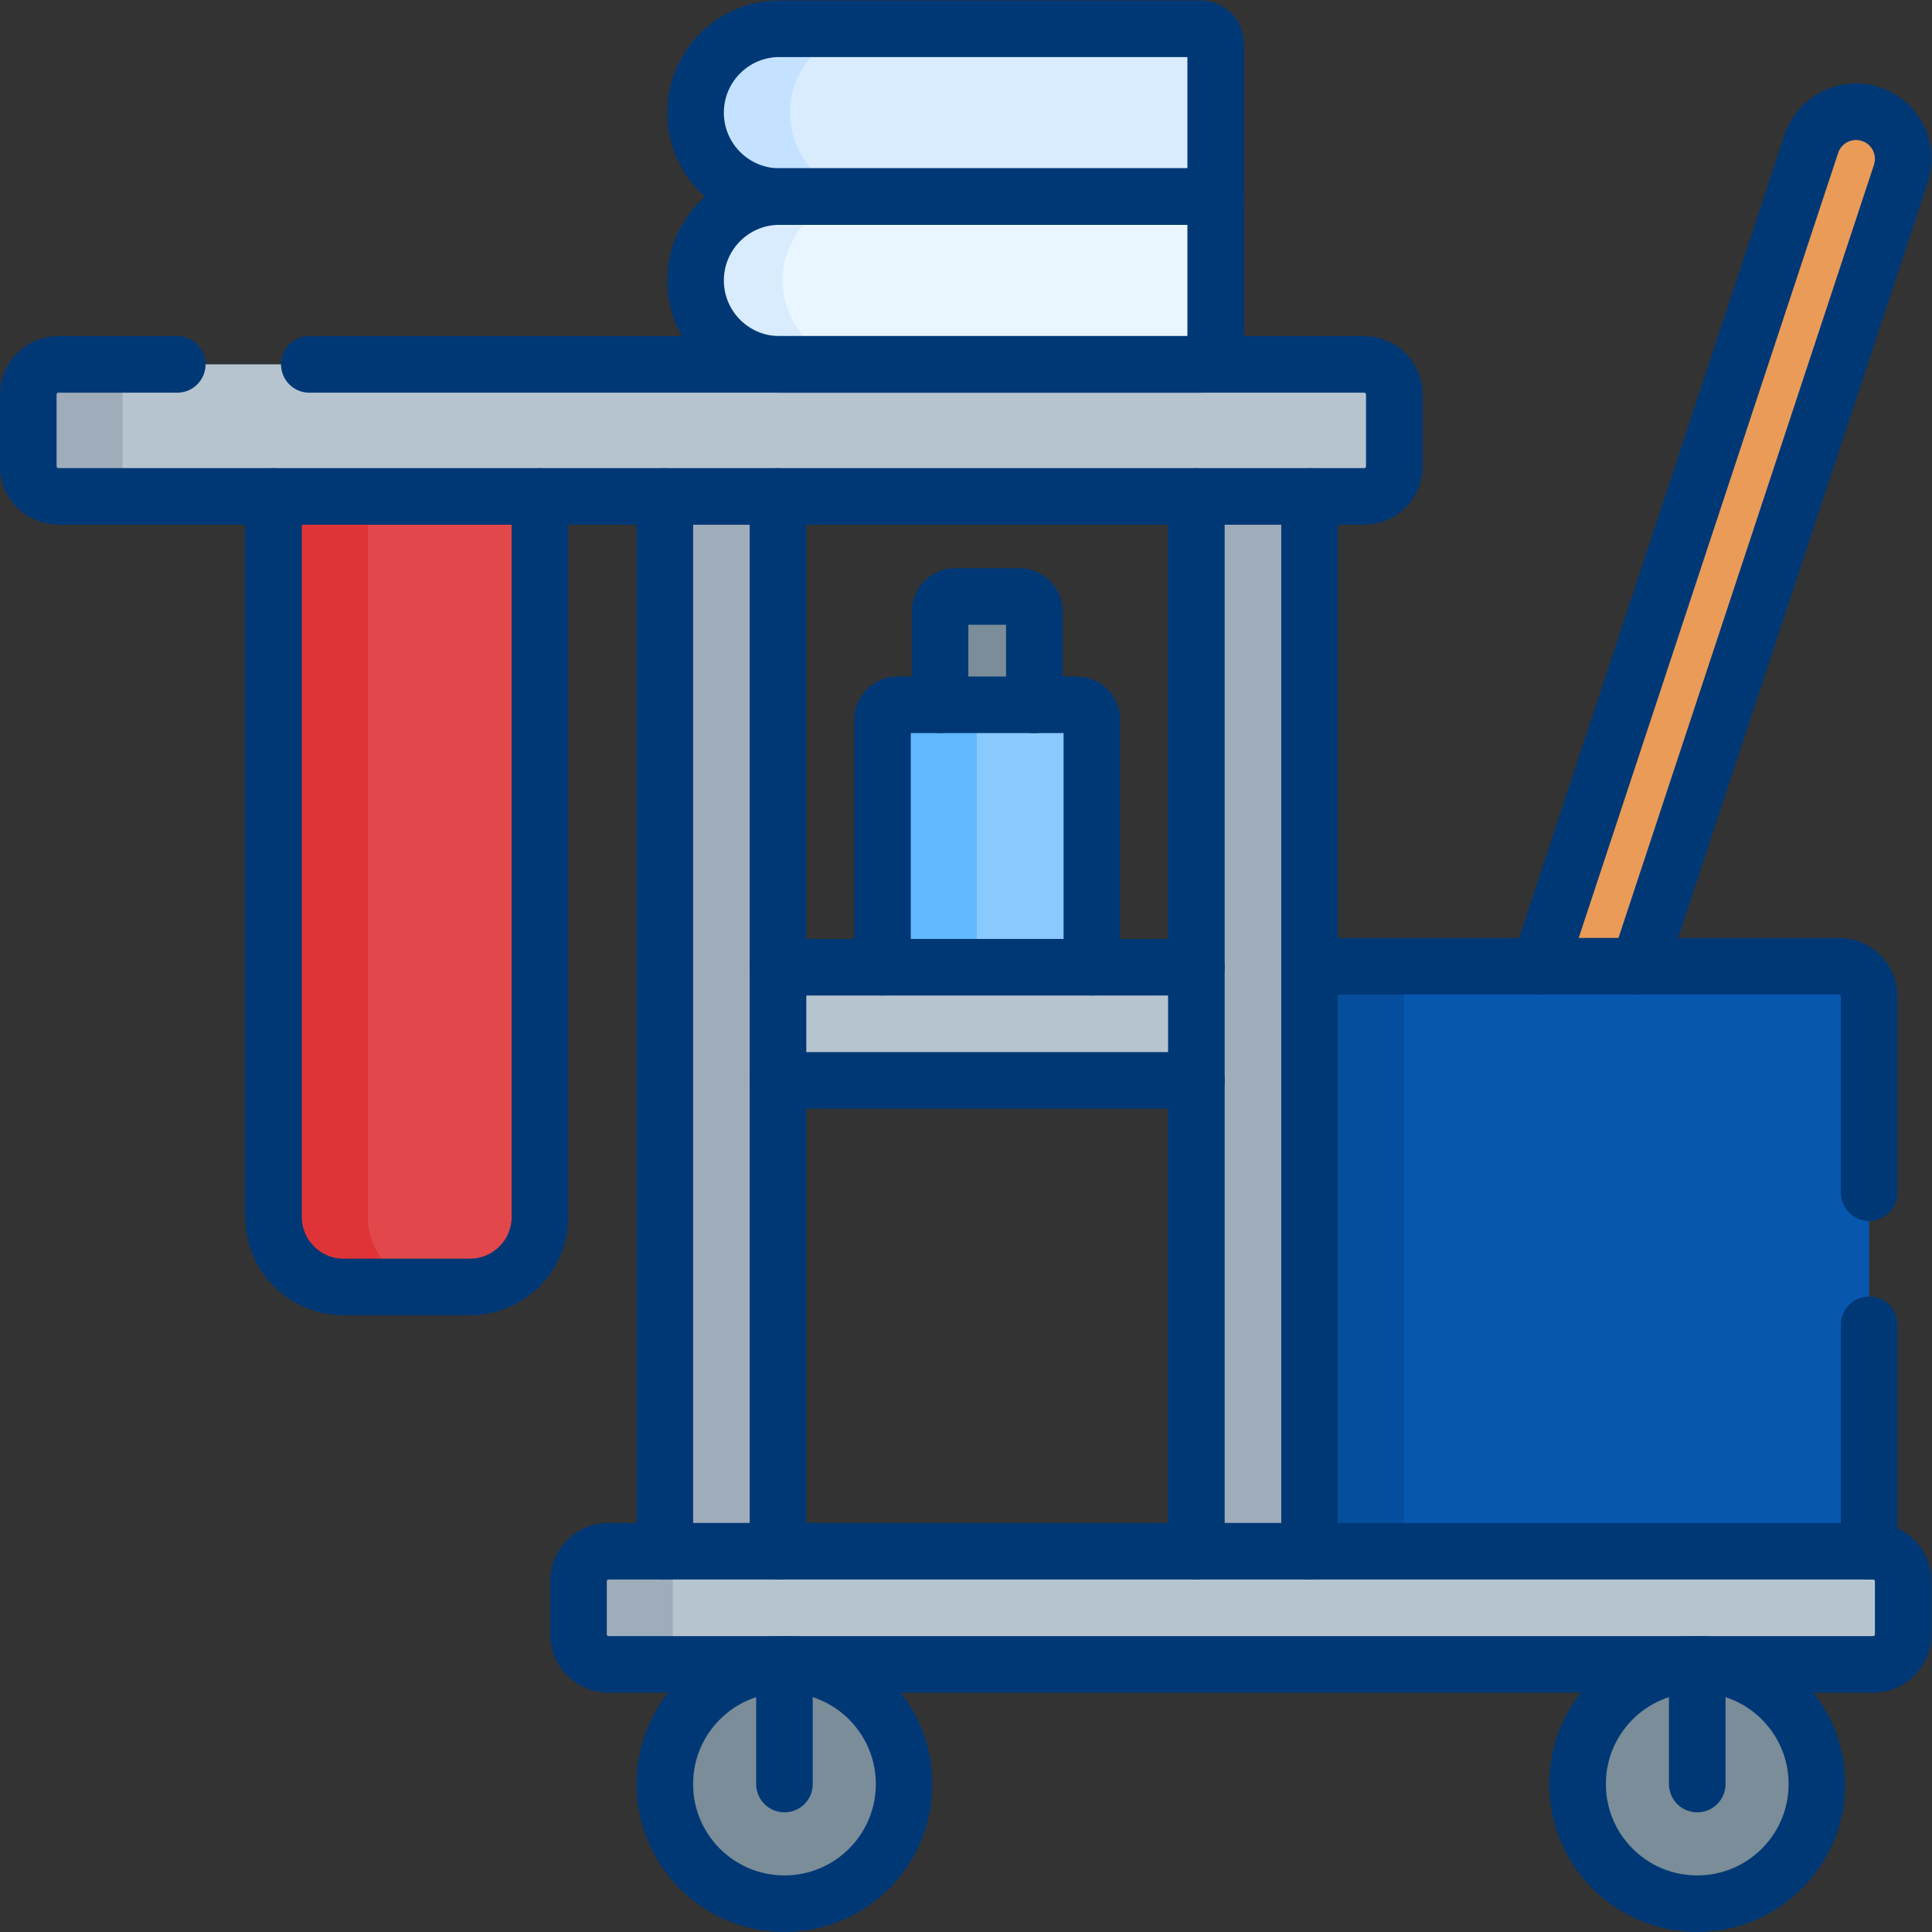 <?xml version="1.0" encoding="UTF-8"?>
<svg xmlns="http://www.w3.org/2000/svg" xmlns:xlink="http://www.w3.org/1999/xlink" xmlns:svgjs="http://svgjs.com/svgjs" version="1.1" width="512" height="512" x="0" y="0" viewBox="0 0 682.667 682.667" style="enable-background:new 0 0 512 512" xml:space="preserve" class="">
  <rect x="0" y="0" width="682.667" height="682.667" fill="#333333" stroke="none"/>
  <g>
    <defs>
      <clipPath id="a">
        <path d="M0 512h512V0H0Z" fill="#003876" data-original="#000000"></path>
      </clipPath>
    </defs>
    <g clip-path="url(#a)" transform="matrix(1.333 0 0 -1.333 0 682.667)">
      <path d="M0 0h-25v37.163a4 4 0 0 0 4 4h17a4 4 0 0 0 4-4z" style="fill-opacity:1;fill-rule:nonzero;stroke:none" transform="translate(274.177 312.951)" fill="#7a8d98" data-original="#7a8d98"></path>
      <path d="M0 0h-55.498v80.625a4 4 0 0 0 4 4H-4a4 4 0 0 0 4-4z" style="fill-opacity:1;fill-rule:nonzero;stroke:none" transform="translate(289.426 240.74)" fill="#8ac9fe" data-original="#8ac9fe" class=""></path>
      <path d="M0 0h-25a4 4 0 0 1-4-4v-80.625h25V-4a4 4 0 0 0 4 4" style="fill-opacity:1;fill-rule:nonzero;stroke:none" transform="translate(262.928 325.365)" fill="#60b8fe" data-original="#60b8fe" class=""></path>
      <path d="M0 0c-6.555 2.166-10.112 9.236-7.946 15.791L98.763 338.673c2.166 6.556 9.236 10.113 15.791 7.947 6.554-2.167 10.112-9.237 7.946-15.791L15.791 7.946C13.625 1.391 6.555-2.167 0 0" style="fill-opacity:1;fill-rule:nonzero;stroke:none" transform="translate(385.123 135.263)" fill="#ea9b58" data-original="#ea9b58" class=""></path>
      <path d="M0 0h-160.085v163.936H-8a8 8 0 0 0 8-8z" style="fill-opacity:1;fill-rule:nonzero;stroke:none" transform="translate(495.468 92.064)" fill="#0857af" data-original="#fef48b" class=""></path>
      <path d="M372.128 79.66H328.92V256h43.208z" style="fill-opacity:1;fill-rule:nonzero;stroke:none" fill="#064e9d" data-original="#fef056" class=""></path>
      <path d="M347.128 85.127h-30v315.49h30zM206.226 85.936h-30v318.83h30z" style="fill-opacity:1;fill-rule:nonzero;stroke:none" fill="#9facba" data-original="#9facba" class=""></path>
      <path d="M0 0h-33.447C-43.71 0-52.03 8.32-52.03 18.583v208.481h70.613V18.583C18.583 8.32 10.263 0 0 0" style="fill-opacity:1;fill-rule:nonzero;stroke:none" transform="translate(124.545 170.978)" fill="#e1474b" data-original="#ade194" class=""></path>
      <path d="M0 0v208.481h-25V0c0-10.263 8.32-18.583 18.583-18.583h25C8.32-18.583 0-10.263 0 0" style="fill-opacity:1;fill-rule:nonzero;stroke:none" transform="translate(97.515 189.561)" fill="#df3337" data-original="#97da7b" class=""></path>
      <path d="M0 0h-346.096a8 8 0 0 0-8 8v19a8 8 0 0 0 8 8H0a8 8 0 0 0 8-8V8a8 8 0 0 0-8-8" style="fill-opacity:1;fill-rule:nonzero;stroke:none" transform="translate(361.596 380.543)" fill="#b6c4cf" data-original="#b6c4cf" class=""></path>
      <path d="M0 0h-335.159a8 8 0 0 0-8 8v14a8 8 0 0 0 8 8H0a8 8 0 0 0 8-8V8a8 8 0 0 0-8-8" style="fill-opacity:1;fill-rule:nonzero;stroke:none" transform="translate(496.5 70.936)" fill="#b6c4cf" data-original="#b6c4cf" class=""></path>
      <path d="M0 0v14a8 8 0 0 0 8 8h-25a8 8 0 0 1-8-8V0a8 8 0 0 1 8-8H8a8 8 0 0 0-8 8" style="fill-opacity:1;fill-rule:nonzero;stroke:none" transform="translate(178.34 78.936)" fill="#9facba" data-original="#9facba" class=""></path>
      <path d="M0 0c0-17.518-14.2-31.718-31.718-31.718-17.517 0-31.719 14.2-31.719 31.718 0 17.517 14.202 31.718 31.719 31.718C-14.2 31.718 0 17.517 0 0" style="fill-opacity:1;fill-rule:nonzero;stroke:none" transform="translate(239.662 39.218)" fill="#7a8d98" data-original="#7a8d98"></path>
      <path d="M0 0c0-17.518-14.2-31.718-31.718-31.718-17.517 0-31.719 14.2-31.719 31.718 0 17.517 14.202 31.718 31.719 31.718C-14.2 31.718 0 17.517 0 0" style="fill-opacity:1;fill-rule:nonzero;stroke:none" transform="translate(481.614 39.218)" fill="#7a8d98" data-original="#7a8d98"></path>
      <path d="M317.128 225.739H206.226v30h110.902z" style="fill-opacity:1;fill-rule:nonzero;stroke:none" fill="#b6c4cf" data-original="#b6c4cf" class=""></path>
      <path d="M0 0h-111.632c-12.283 0-22.24 9.957-22.24 22.24 0 12.282 9.957 22.239 22.239 22.239H4V4a4 4 0 0 0-4-4" style="fill-opacity:1;fill-rule:nonzero;stroke:none" transform="translate(318.255 415.543)" fill="#eaf6ff" data-original="#eaf6ff" class=""></path>
      <path d="M0 0h-115.633c-12.282 0-22.239 9.957-22.239 22.239s9.957 22.24 22.239 22.24H-4a4 4 0 0 0 4-4z" style="fill-opacity:1;fill-rule:nonzero;stroke:none" transform="translate(322.255 460.022)" fill="#d8ecfe" data-original="#d8ecfe" class=""></path>
      <path d="M0 0c0 12.282 9.957 22.239 22.239 22.239H-.806c-12.282 0-22.239-9.957-22.239-22.239 0-12.283 9.957-22.24 22.24-22.24h23.044C9.957-22.24 0-12.283 0 0" style="fill-opacity:1;fill-rule:nonzero;stroke:none" transform="translate(207.428 437.782)" fill="#d8ecfe" data-original="#d8ecfe" class=""></path>
      <path d="M0 0c0 12.282 9.957 22.239 22.239 22.239h-25C-15.043 22.239-25 12.282-25 0s9.957-22.239 22.239-22.239h25C9.957-22.239 0-12.282 0 0" style="fill-opacity:1;fill-rule:nonzero;stroke:none" transform="translate(209.383 482.26)" fill="#c4e2ff" data-original="#c4e2ff" class=""></path>
      <path d="M0 0v19a8 8 0 0 0 8 8h-25a8 8 0 0 1-8-8V0a8 8 0 0 1 8-8H8a8 8 0 0 0-8 8" style="fill-opacity:1;fill-rule:nonzero;stroke:none" transform="translate(32.5 388.543)" fill="#9facba" data-original="#9facba" class=""></path>
      <path d="M0 0v60.03" style="stroke-width:15;stroke-linecap:round;stroke-linejoin:round;stroke-miterlimit:10;stroke-dasharray:none;stroke-opacity:1" transform="translate(495.47 100.94)" fill="none" stroke="#003876" stroke-width="15" stroke-linecap="round" stroke-linejoin="round" stroke-miterlimit="10" stroke-dasharray="none" stroke-opacity="" data-original="#000000" class=""></path>
      <path d="M0 0h279.609c4.411 0 8-3.58 8-8v-19c0-4.42-3.589-8-8-8H-66.49c-4.42 0-8 3.58-8 8v19c0 4.42 3.58 8 8 8H-35" style="stroke-width:15;stroke-linecap:round;stroke-linejoin:round;stroke-miterlimit:10;stroke-dasharray:none;stroke-opacity:1" transform="translate(81.99 415.54)" fill="none" stroke="#003876" stroke-width="15" stroke-linecap="round" stroke-linejoin="round" stroke-miterlimit="10" stroke-dasharray="none" stroke-opacity="" data-original="#000000" class=""></path>
      <path d="M0 0v-190.98c0-10.26-8.32-18.58-18.59-18.58h-33.44c-10.27 0-18.59 8.32-18.59 18.58V0" style="stroke-width:15;stroke-linecap:round;stroke-linejoin:round;stroke-miterlimit:10;stroke-dasharray:none;stroke-opacity:1" transform="translate(143.13 380.54)" fill="none" stroke="#003876" stroke-width="15" stroke-linecap="round" stroke-linejoin="round" stroke-miterlimit="10" stroke-dasharray="none" stroke-opacity="" data-original="#000000" class=""></path>
      <path d="M0 0h-335.159a8 8 0 0 0-8 8v14a8 8 0 0 0 8 8H0a8 8 0 0 0 8-8V8a8 8 0 0 0-8-8Z" style="stroke-width:15;stroke-linecap:round;stroke-linejoin:round;stroke-miterlimit:10;stroke-dasharray:none;stroke-opacity:1" transform="translate(496.5 70.936)" fill="none" stroke="#003876" stroke-width="15" stroke-linecap="round" stroke-linejoin="round" stroke-miterlimit="10" stroke-dasharray="none" stroke-opacity="" data-original="#000000" class=""></path>
      <path d="M0 0c0-17.518-14.2-31.718-31.718-31.718-17.517 0-31.719 14.2-31.719 31.718 0 17.517 14.202 31.718 31.719 31.718C-14.2 31.718 0 17.517 0 0Z" style="stroke-width:15;stroke-linecap:round;stroke-linejoin:round;stroke-miterlimit:10;stroke-dasharray:none;stroke-opacity:1" transform="translate(239.662 39.218)" fill="none" stroke="#003876" stroke-width="15" stroke-linecap="round" stroke-linejoin="round" stroke-miterlimit="10" stroke-dasharray="none" stroke-opacity="" data-original="#000000" class=""></path>
      <path d="M0 0v31.72" style="stroke-width:15;stroke-linecap:round;stroke-linejoin:round;stroke-miterlimit:10;stroke-dasharray:none;stroke-opacity:1" transform="translate(207.94 39.22)" fill="none" stroke="#003876" stroke-width="15" stroke-linecap="round" stroke-linejoin="round" stroke-miterlimit="10" stroke-dasharray="none" stroke-opacity="" data-original="#000000" class=""></path>
      <path d="M0 0c0-17.518-14.2-31.718-31.718-31.718-17.517 0-31.719 14.2-31.719 31.718 0 17.517 14.202 31.718 31.719 31.718C-14.2 31.718 0 17.517 0 0Z" style="stroke-width:15;stroke-linecap:round;stroke-linejoin:round;stroke-miterlimit:10;stroke-dasharray:none;stroke-opacity:1" transform="translate(481.614 39.218)" fill="none" stroke="#003876" stroke-width="15" stroke-linecap="round" stroke-linejoin="round" stroke-miterlimit="10" stroke-dasharray="none" stroke-opacity="" data-original="#000000" class=""></path>
      <path d="M0 0v31.72" style="stroke-width:15;stroke-linecap:round;stroke-linejoin:round;stroke-miterlimit:10;stroke-dasharray:none;stroke-opacity:1" transform="translate(449.9 39.22)" fill="none" stroke="#003876" stroke-width="15" stroke-linecap="round" stroke-linejoin="round" stroke-miterlimit="10" stroke-dasharray="none" stroke-opacity="" data-original="#000000" class=""></path>
      <path d="M0 0v279.6" style="stroke-width:15;stroke-linecap:round;stroke-linejoin:round;stroke-miterlimit:10;stroke-dasharray:none;stroke-opacity:1" transform="translate(317.13 100.94)" fill="none" stroke="#003876" stroke-width="15" stroke-linecap="round" stroke-linejoin="round" stroke-miterlimit="10" stroke-dasharray="none" stroke-opacity="" data-original="#000000" class=""></path>
      <path d="M0 0v279.6" style="stroke-width:15;stroke-linecap:round;stroke-linejoin:round;stroke-miterlimit:10;stroke-dasharray:none;stroke-opacity:1" transform="translate(347.13 100.94)" fill="none" stroke="#003876" stroke-width="15" stroke-linecap="round" stroke-linejoin="round" stroke-miterlimit="10" stroke-dasharray="none" stroke-opacity="" data-original="#000000" class=""></path>
      <path d="M0 0v279.6" style="stroke-width:15;stroke-linecap:round;stroke-linejoin:round;stroke-miterlimit:10;stroke-dasharray:none;stroke-opacity:1" transform="translate(176.23 100.94)" fill="none" stroke="#003876" stroke-width="15" stroke-linecap="round" stroke-linejoin="round" stroke-miterlimit="10" stroke-dasharray="none" stroke-opacity="" data-original="#000000" class=""></path>
      <path d="M0 0v279.6" style="stroke-width:15;stroke-linecap:round;stroke-linejoin:round;stroke-miterlimit:10;stroke-dasharray:none;stroke-opacity:1" transform="translate(206.23 100.94)" fill="none" stroke="#003876" stroke-width="15" stroke-linecap="round" stroke-linejoin="round" stroke-miterlimit="10" stroke-dasharray="none" stroke-opacity="" data-original="#000000" class=""></path>
      <path d="M0 0h-110.899" style="stroke-width:15;stroke-linecap:round;stroke-linejoin:round;stroke-miterlimit:10;stroke-dasharray:none;stroke-opacity:1" transform="translate(317.13 255.74)" fill="none" stroke="#003876" stroke-width="15" stroke-linecap="round" stroke-linejoin="round" stroke-miterlimit="10" stroke-dasharray="none" stroke-opacity="" data-original="#000000" class=""></path>
      <path d="M0 0h-110.899" style="stroke-width:15;stroke-linecap:round;stroke-linejoin:round;stroke-miterlimit:10;stroke-dasharray:none;stroke-opacity:1" transform="translate(317.13 225.74)" fill="none" stroke="#003876" stroke-width="15" stroke-linecap="round" stroke-linejoin="round" stroke-miterlimit="10" stroke-dasharray="none" stroke-opacity="" data-original="#000000" class=""></path>
      <path d="m0 0 72.03 217.94c2.16 6.55 9.231 10.11 15.79 7.94 5.25-1.73 8.58-6.62 8.58-11.87 0-1.3-.2-2.62-.629-3.92L26.341 0" style="stroke-width:15;stroke-linecap:round;stroke-linejoin:round;stroke-miterlimit:10;stroke-dasharray:none;stroke-opacity:1" transform="translate(408.1 256)" fill="none" stroke="#003876" stroke-width="15" stroke-linecap="round" stroke-linejoin="round" stroke-miterlimit="10" stroke-dasharray="none" stroke-opacity="" data-original="#000000" class=""></path>
      <path d="M0 0h140.34c4.42 0 8-3.58 8-8v-52.03" style="stroke-width:15;stroke-linecap:round;stroke-linejoin:round;stroke-miterlimit:10;stroke-dasharray:none;stroke-opacity:1" transform="translate(347.13 256)" fill="none" stroke="#003876" stroke-width="15" stroke-linecap="round" stroke-linejoin="round" stroke-miterlimit="10" stroke-dasharray="none" stroke-opacity="" data-original="#000000" class=""></path>
      <path d="M0 0h-111.632c-12.283 0-22.24 9.957-22.24 22.24 0 12.282 9.957 22.239 22.239 22.239H4V4a4 4 0 0 0-4-4Z" style="stroke-width:15;stroke-linecap:round;stroke-linejoin:round;stroke-miterlimit:10;stroke-dasharray:none;stroke-opacity:1" transform="translate(318.255 415.543)" fill="none" stroke="#003876" stroke-width="15" stroke-linecap="round" stroke-linejoin="round" stroke-miterlimit="10" stroke-dasharray="none" stroke-opacity="" data-original="#000000" class=""></path>
      <path d="M0 0h-115.633c-12.282 0-22.239 9.957-22.239 22.239s9.957 22.24 22.239 22.24H-4a4 4 0 0 0 4-4z" style="stroke-width:15;stroke-linecap:round;stroke-linejoin:round;stroke-miterlimit:10;stroke-dasharray:none;stroke-opacity:1" transform="translate(322.255 460.022)" fill="none" stroke="#003876" stroke-width="15" stroke-linecap="round" stroke-linejoin="round" stroke-miterlimit="10" stroke-dasharray="none" stroke-opacity="" data-original="#000000" class=""></path>
      <path d="M0 0v65.56c0 2.2 1.79 4 4 4h47.5c2.2 0 4-1.8 4-4V0" style="stroke-width:15;stroke-linecap:round;stroke-linejoin:round;stroke-miterlimit:10;stroke-dasharray:none;stroke-opacity:1" transform="translate(233.93 255.74)" fill="none" stroke="#003876" stroke-width="15" stroke-linecap="round" stroke-linejoin="round" stroke-miterlimit="10" stroke-dasharray="none" stroke-opacity="" data-original="#000000" class=""></path>
      <path d="M0 0v24.72c0 2.21 1.79 4 4 4h17c2.21 0 4-1.79 4-4V0" style="stroke-width:15;stroke-linecap:round;stroke-linejoin:round;stroke-miterlimit:10;stroke-dasharray:none;stroke-opacity:1" transform="translate(249.18 325.3)" fill="none" stroke="#003876" stroke-width="15" stroke-linecap="round" stroke-linejoin="round" stroke-miterlimit="10" stroke-dasharray="none" stroke-opacity="" data-original="#000000" class=""></path>
    </g>
  </g>
</svg>
